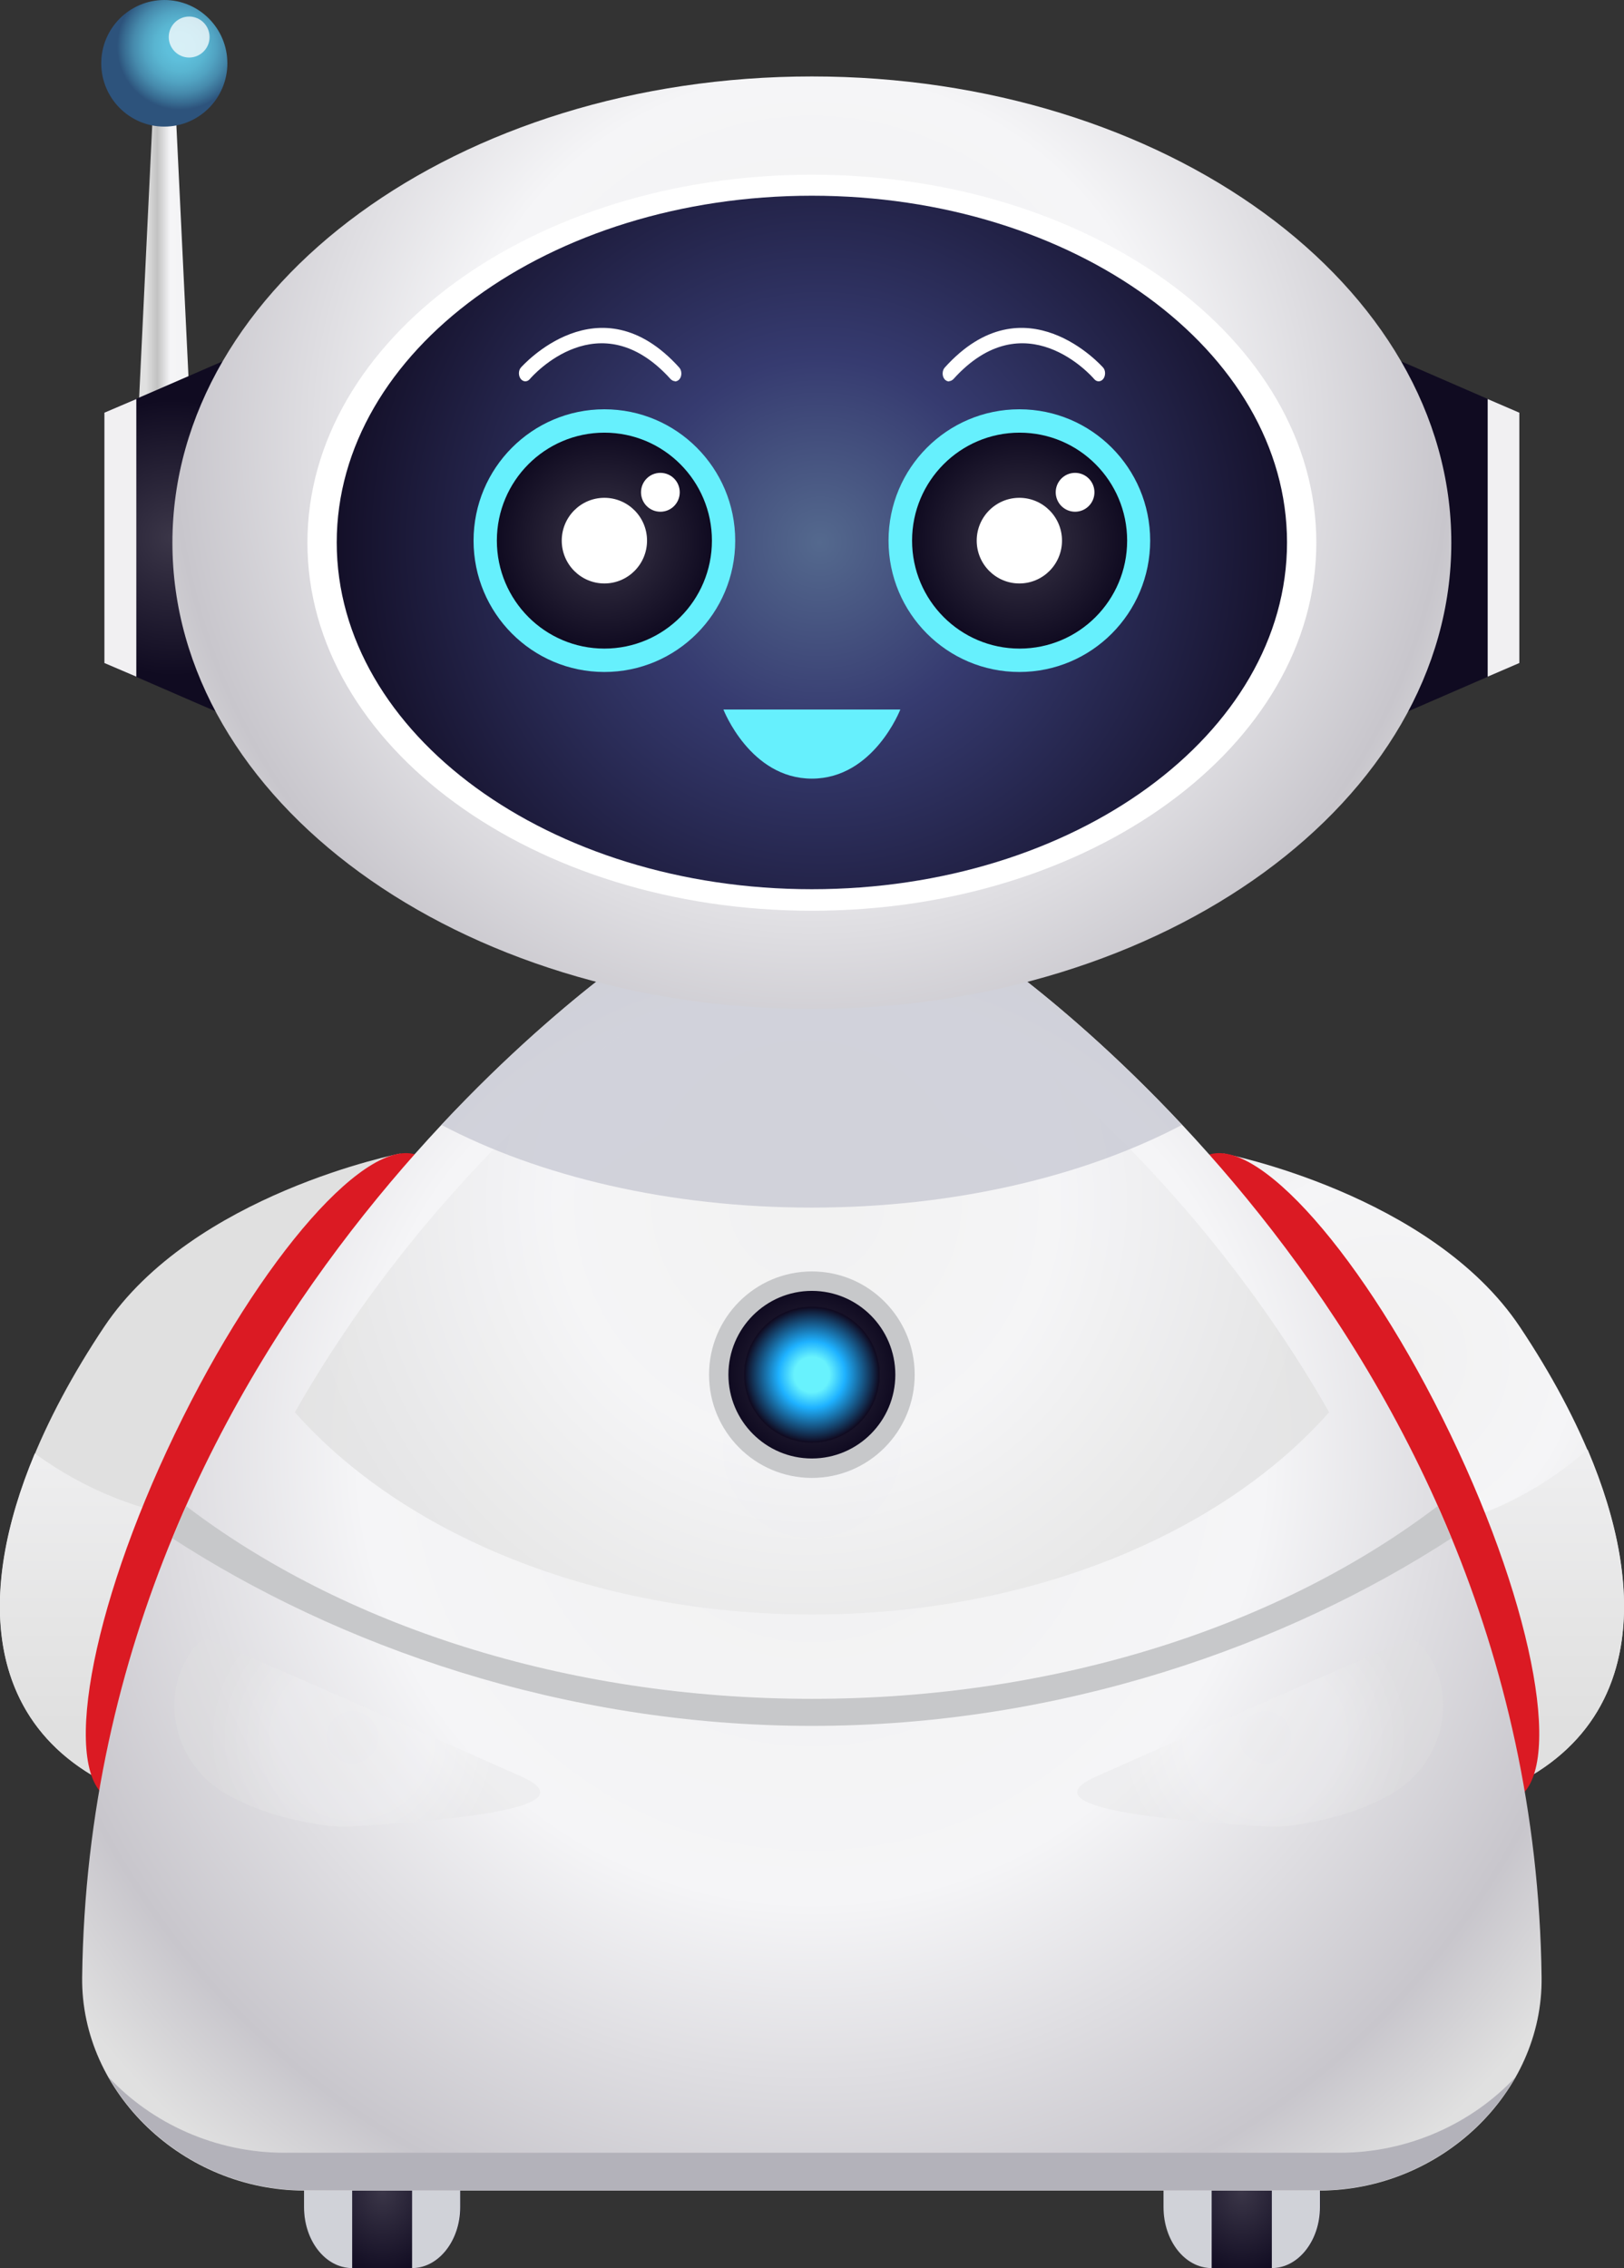 <svg width="169" height="236" viewBox="0 0 169 236" fill="none" xmlns="http://www.w3.org/2000/svg">
        <rect x="0" y="0" width="169" height="236" fill="#333333" stroke="none"/>
        <path d="M18.133 8.418H17.099H16.064L14.349 44.089H17.099H19.849L18.133 8.418Z" fill="url(#paint0_linear_417_33301)"/>
        <path d="M23.661 6.587C23.661 10.223 20.72 13.175 17.099 13.175C13.478 13.175 10.537 10.223 10.537 6.587C10.537 2.952 13.478 0 17.099 0C20.72 0 23.661 2.952 23.661 6.587Z" fill="url(#paint1_radial_417_33301)"/>
        <g style="mix-blend-mode:screen" opacity="0.75">
        <path d="M21.809 3.855C21.809 5.03 20.856 5.987 19.685 5.987C18.515 5.987 17.561 5.03 17.561 3.855C17.561 2.679 18.515 1.723 19.685 1.723C20.856 1.723 21.809 2.679 21.809 3.855Z" fill="white"/>
        </g>
        <path d="M25.021 75.14L10.863 68.99V42.941L25.021 36.791V75.14Z" fill="url(#paint2_radial_417_33301)"/>
        <path d="M14.185 41.52L10.863 42.941V68.99L14.185 70.411V41.52Z" fill="#F1F0F2"/>
        <path d="M143.951 75.14L158.109 68.99V42.941L143.951 36.791V75.14Z" fill="url(#paint3_radial_417_33301)"/>
        <path d="M127.315 120.023C127.315 120.023 148.906 124.206 158.164 138.064C171.287 157.717 173.955 177.397 157.946 185.543C141.909 193.688 118.085 139.321 120.535 134.92C122.959 130.52 127.342 120.023 127.342 120.023H127.315Z" fill="url(#paint4_radial_417_33301)"/>
        <path style="mix-blend-mode:multiply" d="M159.715 154.819C150.213 160.586 138.342 161.188 128.104 157.115C135.973 172.914 148.362 190.38 157.946 185.515C170.47 179.146 171.559 165.752 165.215 150.828C163.554 152.277 161.757 153.616 159.743 154.819H159.715Z" fill="url(#paint5_linear_417_33301)"/>
        <path d="M41.685 120.023C41.685 120.023 20.094 124.206 10.836 138.064C-2.287 157.717 -4.956 177.397 11.054 185.543C27.091 193.688 50.915 139.321 48.464 134.92C46.041 130.52 41.658 120.023 41.658 120.023H41.685Z" fill="url(#paint6_radial_417_33301)"/>
        <path style="mix-blend-mode:multiply" d="M41.522 152.004C35.613 156.404 28.207 158.892 21.619 158.208C14.784 157.498 8.767 154.983 3.621 151.238C-2.559 165.999 -1.361 179.201 11.054 185.515C21.373 190.763 34.933 170.071 42.638 153.507C42.23 153.042 41.848 152.55 41.522 152.004Z" fill="url(#paint7_linear_417_33301)"/>
        <path d="M150.921 149.216C159.825 167.694 162.82 184.723 157.646 187.238C152.473 189.752 141.065 176.796 132.162 158.318C123.258 139.841 120.263 122.812 125.437 120.297C130.61 117.782 142.018 130.711 150.921 149.216Z" fill="#DB1A23"/>
        <path d="M18.188 149.216C9.285 167.694 6.29 184.723 11.463 187.238C16.636 189.752 28.044 176.796 36.948 158.318C45.851 139.841 48.846 122.812 43.673 120.297C38.5 117.782 27.091 130.711 18.188 149.216Z" fill="#DB1A23"/>
        <path d="M121.107 219.82V229.66C121.107 233.159 123.34 236.002 126.117 236.002H132.38C135.129 236.002 137.389 233.159 137.389 229.66V219.82H121.135H121.107Z" fill="url(#paint8_radial_417_33301)"/>
        <path d="M126.09 219.82H121.08V229.66C121.08 233.159 123.313 236.002 126.09 236.002V219.82Z" fill="#D0D2D8"/>
        <path d="M132.353 219.82V236.002C135.102 236.002 137.362 233.159 137.362 229.66V219.82H132.353Z" fill="#D0D2D8"/>
        <path d="M31.639 219.82V229.66C31.639 233.159 33.871 236.002 36.648 236.002H42.911C45.661 236.002 47.921 233.159 47.921 229.66V219.82H31.666H31.639Z" fill="url(#paint9_radial_417_33301)"/>
        <path d="M36.648 219.82H31.639V229.66C31.639 233.159 33.871 236.002 36.648 236.002V219.82Z" fill="#D0D2D8"/>
        <path d="M42.884 219.82V236.002C45.634 236.002 47.894 233.159 47.894 229.66V219.82H42.884Z" fill="#D0D2D8"/>
        <path d="M102.374 98.758H66.625C66.625 98.758 9.42 136.642 8.549 205.742C8.413 217.797 19.113 227.937 31.692 227.937H137.28C149.886 227.937 160.587 217.797 160.423 205.742C159.579 136.642 102.347 98.785 102.347 98.785L102.374 98.758Z" fill="url(#paint10_radial_417_33301)"/>
        <path d="M139.404 224.001H29.597C22.381 224.001 15.765 220.912 11.3 216.129C15.248 223.072 23.035 227.91 31.72 227.91H137.281C145.966 227.91 153.753 223.072 157.701 216.129C153.236 220.912 146.62 224.001 139.404 224.001Z" fill="#B3B2BA"/>
        <path style="mix-blend-mode:screen" opacity="0.75" d="M84.487 167.995C107.222 167.995 127.152 159.576 138.315 146.948C122.714 119.532 100.769 104.99 100.769 104.99H68.232C68.232 104.99 46.287 119.532 30.686 146.948C41.849 159.576 61.779 167.995 84.514 167.995H84.487Z" fill="url(#paint11_radial_417_33301)"/>
        <path d="M84.486 176.768C58.729 176.768 35.531 169.033 19.358 156.705C18.868 157.798 18.405 158.946 17.942 160.067C35.123 171.219 58.566 179.583 84.486 179.583C110.406 179.583 133.849 171.219 151.03 160.067C150.567 158.946 150.104 157.798 149.614 156.705C133.441 169.033 110.27 176.768 84.486 176.768Z" fill="#C7C8CA"/>
        <path style="mix-blend-mode:screen" opacity="0.32" d="M133.795 190.026C137.798 189.534 141.555 188.496 144.713 186.719C149.941 183.767 151.874 176.961 148.498 171.959C147.817 170.947 147.164 170.428 146.619 170.619C143.57 171.74 114.11 184.833 114.11 184.833C107.14 187.922 119.61 189.316 131.889 190.054C132.516 190.081 133.169 190.054 133.795 189.999V190.026Z" fill="url(#paint12_radial_417_33301)"/>
        <path style="mix-blend-mode:screen" opacity="0.32" d="M34.524 190.026C30.522 189.534 26.764 188.496 23.606 186.719C18.378 183.767 16.445 176.961 19.821 171.959C20.502 170.947 21.155 170.428 21.7 170.619C24.749 171.74 54.209 184.833 54.209 184.833C61.18 187.922 48.709 189.316 36.43 190.054C35.804 190.081 35.15 190.054 34.524 189.999V190.026Z" fill="url(#paint13_radial_417_33301)"/>
        <path d="M95.187 143.039C95.187 148.97 90.395 153.781 84.487 153.781C78.578 153.781 73.786 148.97 73.786 143.039C73.786 137.108 78.578 132.297 84.487 132.297C90.395 132.297 95.187 137.108 95.187 143.039Z" fill="#C7C8CA"/>
        <path d="M93.172 143.04C93.172 147.851 89.278 151.759 84.486 151.759C79.694 151.759 75.801 147.851 75.801 143.04C75.801 138.229 79.694 134.32 84.486 134.32C89.278 134.32 93.172 138.229 93.172 143.04Z" fill="url(#paint14_radial_417_33301)"/>
        <path d="M91.538 143.038C91.538 146.947 88.38 150.118 84.486 150.118C80.593 150.118 77.435 146.947 77.435 143.038C77.435 139.13 80.593 135.959 84.486 135.959C88.38 135.959 91.538 139.13 91.538 143.038Z" fill="url(#paint15_radial_417_33301)"/>
        <g style="mix-blend-mode:multiply" opacity="0.75">
        <path d="M84.487 125.654C99.353 125.654 112.885 122.374 123.013 117.044C111.768 105.017 102.348 98.785 102.348 98.785H66.598C66.598 98.785 57.178 105.017 45.933 117.044C56.088 122.402 69.62 125.654 84.459 125.654H84.487Z" fill="#C6C7D1"/>
        </g>
        <path d="M84.486 104.99C121.237 104.99 151.03 83.268 151.03 56.473C151.03 29.677 121.237 7.955 84.486 7.955C47.735 7.955 17.942 29.677 17.942 56.473C17.942 83.268 47.735 104.99 84.486 104.99Z" fill="url(#paint16_radial_417_33301)"/>
        <path d="M84.487 94.767C113.478 94.767 136.981 77.622 136.981 56.472C136.981 35.323 113.478 18.178 84.487 18.178C55.495 18.178 31.992 35.323 31.992 56.472C31.992 77.622 55.495 94.767 84.487 94.767Z" fill="white"/>
        <path d="M84.487 92.526C111.794 92.526 133.932 76.373 133.932 56.446C133.932 36.519 111.794 20.365 84.487 20.365C57.179 20.365 35.042 36.519 35.042 56.446C35.042 76.373 57.179 92.526 84.487 92.526Z" fill="url(#paint17_radial_417_33301)"/>
        <path d="M62.895 69.922C70.413 69.922 76.509 63.803 76.509 56.255C76.509 48.707 70.413 42.588 62.895 42.588C55.376 42.588 49.281 48.707 49.281 56.255C49.281 63.803 55.376 69.922 62.895 69.922Z" fill="#66F0FD"/>
        <path d="M62.895 67.488C69.076 67.488 74.086 62.458 74.086 56.254C74.086 50.049 69.076 45.02 62.895 45.02C56.715 45.02 51.705 50.049 51.705 56.254C51.705 62.458 56.715 67.488 62.895 67.488Z" fill="url(#paint18_radial_417_33301)"/>
        <path d="M62.895 60.71C65.346 60.71 67.333 58.715 67.333 56.254C67.333 53.794 65.346 51.799 62.895 51.799C60.444 51.799 58.457 53.794 58.457 56.254C58.457 58.715 60.444 60.71 62.895 60.71Z" fill="white"/>
        <path d="M70.247 39.663C70.083 39.663 69.92 39.581 69.784 39.444C62.378 31.244 55.435 39.089 55.135 39.444C54.863 39.772 54.428 39.745 54.182 39.417C53.937 39.089 53.937 38.542 54.21 38.242C54.291 38.16 62.351 29.003 70.682 38.242C70.954 38.542 70.982 39.089 70.737 39.417C70.6 39.608 70.41 39.69 70.219 39.69L70.247 39.663Z" fill="white"/>
        <path d="M106.078 69.922C113.596 69.922 119.691 63.803 119.691 56.255C119.691 48.707 113.596 42.588 106.078 42.588C98.559 42.588 92.464 48.707 92.464 56.255C92.464 63.803 98.559 69.922 106.078 69.922Z" fill="#66F0FD"/>
        <path d="M94.914 56.254C94.914 62.459 99.924 67.488 106.104 67.488C112.285 67.488 117.295 62.459 117.295 56.254C117.295 50.049 112.285 45.02 106.104 45.02C99.924 45.02 94.914 50.049 94.914 56.254Z" fill="url(#paint19_radial_417_33301)"/>
        <path d="M101.64 56.254C101.64 58.714 103.627 60.71 106.078 60.71C108.528 60.71 110.516 58.714 110.516 56.254C110.516 53.794 108.528 51.799 106.078 51.799C103.627 51.799 101.64 53.794 101.64 56.254Z" fill="white"/>
        <path d="M98.754 39.663C98.917 39.663 99.081 39.581 99.217 39.444C106.622 31.244 113.565 39.089 113.865 39.444C114.137 39.772 114.573 39.745 114.818 39.417C115.063 39.089 115.063 38.542 114.791 38.242C114.709 38.16 106.65 29.003 98.318 38.242C98.046 38.542 98.019 39.089 98.264 39.417C98.4 39.608 98.59 39.69 98.781 39.69L98.754 39.663Z" fill="white"/>
        <path d="M75.31 73.83H93.689C93.689 73.83 90.912 81.019 84.486 81.019C78.06 81.019 75.283 73.83 75.283 73.83H75.31Z" fill="#66F0FD"/>
        <path d="M70.737 51.224C70.737 52.345 69.838 53.247 68.722 53.247C67.606 53.247 66.707 52.345 66.707 51.224C66.707 50.103 67.606 49.201 68.722 49.201C69.838 49.201 70.737 50.103 70.737 51.224Z" fill="white"/>
        <path d="M111.877 53.247C112.99 53.247 113.892 52.341 113.892 51.224C113.892 50.107 112.99 49.201 111.877 49.201C110.764 49.201 109.862 50.107 109.862 51.224C109.862 52.341 110.764 53.247 111.877 53.247Z" fill="white"/>
        <path d="M154.814 41.52L158.109 42.941V68.99L154.814 70.411V41.52Z" fill="#F1F0F2"/>
        <defs>
        <linearGradient id="paint0_linear_417_33301" x1="15.193" y1="26.24" x2="23.034" y2="26.24" gradientUnits="userSpaceOnUse">
        <stop stop-color="#E0E0E0"/>
        <stop offset="0.15" stop-color="#C2C2C2"/>
        <stop offset="0.32" stop-color="#F5F5F7"/>
        <stop offset="0.96" stop-color="#F1F1F1"/>
        </linearGradient>
        <radialGradient id="paint1_radial_417_33301" cx="0" cy="0" r="1" gradientUnits="userSpaceOnUse" gradientTransform="translate(18.733 4.838) scale(6.562 6.587)">
        <stop stop-color="#60C3DE"/>
        <stop offset="0.22" stop-color="#5EBFDB"/>
        <stop offset="0.4" stop-color="#59B5D1"/>
        <stop offset="0.57" stop-color="#51A3C2"/>
        <stop offset="0.74" stop-color="#468AAC"/>
        <stop offset="0.9" stop-color="#376A90"/>
        <stop offset="1" stop-color="#2D537C"/>
        </radialGradient>
        <radialGradient id="paint2_radial_417_33301" cx="0" cy="0" r="1" gradientUnits="userSpaceOnUse" gradientTransform="translate(17.942 55.952) scale(14.403 14.46)">
        <stop stop-color="#3B3648"/>
        <stop offset="0.99" stop-color="#100B21"/>
        </radialGradient>
        <radialGradient id="paint3_radial_417_33301" cx="0" cy="0" r="1" gradientUnits="userSpaceOnUse" gradientTransform="translate(151.03 1.366) scale(14.403 14.46)">
        <stop stop-color="#3B3648"/>
        <stop offset="0.99" stop-color="#100B21"/>
        </radialGradient>
        <radialGradient id="paint4_radial_417_33301" cx="0" cy="0" r="1" gradientUnits="userSpaceOnUse" gradientTransform="translate(144.387 141.125) scale(39.534 39.689)">
        <stop offset="0.04" stop-color="#F1F1F1"/>
        <stop offset="0.49" stop-color="#F5F5F7"/>
        <stop offset="0.87" stop-color="#E5E5E5"/>
        <stop offset="1" stop-color="#E0E0E0"/>
        </radialGradient>
        <linearGradient id="paint5_linear_417_33301" x1="148.552" y1="98.921" x2="148.552" y2="179.665" gradientUnits="userSpaceOnUse">
        <stop offset="0.04" stop-color="#F1F1F1"/>
        <stop offset="0.49" stop-color="#F5F5F7"/>
        <stop offset="0.87" stop-color="#E5E5E5"/>
        <stop offset="1" stop-color="#E0E0E0"/>
        </linearGradient>
        <radialGradient id="paint6_radial_417_33301" cx="0" cy="0" r="1" gradientUnits="userSpaceOnUse" gradientTransform="translate(24.586 1.367) rotate(180) scale(39.534 39.689)">
        <stop offset="0.04" stop-color="#F1F1F1"/>
        <stop offset="0.49" stop-color="#F5F5F7"/>
        <stop offset="0.87" stop-color="#E5E5E5"/>
        <stop offset="1" stop-color="#E0E0E0"/>
        </radialGradient>
        <linearGradient id="paint7_linear_417_33301" x1="21.319" y1="98.921" x2="21.319" y2="179.665" gradientUnits="userSpaceOnUse">
        <stop offset="0.04" stop-color="#F1F1F1"/>
        <stop offset="0.49" stop-color="#F5F5F7"/>
        <stop offset="0.87" stop-color="#E5E5E5"/>
        <stop offset="1" stop-color="#E0E0E0"/>
        </linearGradient>
        <radialGradient id="paint8_radial_417_33301" cx="0" cy="0" r="1" gradientUnits="userSpaceOnUse" gradientTransform="translate(129.214 227.911) scale(7.292 9.266)">
        <stop stop-color="#3B3648"/>
        <stop offset="0.99" stop-color="#100B21"/>
        </radialGradient>
        <radialGradient id="paint9_radial_417_33301" cx="0" cy="0" r="1" gradientUnits="userSpaceOnUse" gradientTransform="translate(39.82 227.911) scale(7.292 9.266)">
        <stop stop-color="#3B3648"/>
        <stop offset="0.99" stop-color="#100B21"/>
        </radialGradient>
        <radialGradient id="paint10_radial_417_33301" cx="0" cy="0" r="1" gradientUnits="userSpaceOnUse" gradientTransform="translate(84.486 150.719) scale(96.439 96.816)">
        <stop offset="0.04" stop-color="#F1F1F1"/>
        <stop offset="0.49" stop-color="#F5F5F7"/>
        <stop offset="0.87" stop-color="#C8C6CC"/>
        <stop offset="1" stop-color="#E0E0E0"/>
        </radialGradient>
        <radialGradient id="paint11_radial_417_33301" cx="0" cy="0" r="1" gradientUnits="userSpaceOnUse" gradientTransform="translate(83.915 125.026) scale(53.284 53.492)">
        <stop offset="0.04" stop-color="#F1F1F1"/>
        <stop offset="0.49" stop-color="#F5F5F7"/>
        <stop offset="0.87" stop-color="#E5E5E5"/>
        <stop offset="1" stop-color="#E0E0E0"/>
        </radialGradient>
        <radialGradient id="paint12_radial_417_33301" cx="0" cy="0" r="1" gradientUnits="userSpaceOnUse" gradientTransform="translate(131.671 180.76) scale(15.547 15.608)">
        <stop offset="0.04" stop-color="#F1F1F1"/>
        <stop offset="0.49" stop-color="#F5F5F7"/>
        <stop offset="0.87" stop-color="#E5E5E5"/>
        <stop offset="1" stop-color="#E0E0E0"/>
        </radialGradient>
        <radialGradient id="paint13_radial_417_33301" cx="0" cy="0" r="1" gradientUnits="userSpaceOnUse" gradientTransform="translate(36.675 180.76) rotate(180) scale(15.547 15.608)">
        <stop offset="0.04" stop-color="#F1F1F1"/>
        <stop offset="0.49" stop-color="#F5F5F7"/>
        <stop offset="0.87" stop-color="#E5E5E5"/>
        <stop offset="1" stop-color="#E0E0E0"/>
        </radialGradient>
        <radialGradient id="paint14_radial_417_33301" cx="0" cy="0" r="1" gradientUnits="userSpaceOnUse" gradientTransform="translate(84.486 143.04) scale(8.686 8.719)">
        <stop stop-color="#3B3648"/>
        <stop offset="0.99" stop-color="#100B21"/>
        </radialGradient>
        <radialGradient id="paint15_radial_417_33301" cx="0" cy="0" r="1" gradientUnits="userSpaceOnUse" gradientTransform="translate(84.486 143.038) scale(7.052 7.079)">
        <stop offset="0.26" stop-color="#68F2FD"/>
        <stop offset="0.49" stop-color="#1EB1FF"/>
        <stop offset="0.99" stop-color="#100B21"/>
        </radialGradient>
        <radialGradient id="paint16_radial_417_33301" cx="0" cy="0" r="1" gradientUnits="userSpaceOnUse" gradientTransform="translate(84.486 45.156) scale(76.237 76.535)">
        <stop offset="0.04" stop-color="#F1F1F1"/>
        <stop offset="0.49" stop-color="#F5F5F7"/>
        <stop offset="0.87" stop-color="#C8C6CC"/>
        <stop offset="1" stop-color="#E0E0E0"/>
        </radialGradient>
        <radialGradient id="paint17_radial_417_33301" cx="0" cy="0" r="1" gradientUnits="userSpaceOnUse" gradientTransform="translate(85.331 56.446) scale(54.346 54.558)">
        <stop stop-color="#54698E"/>
        <stop offset="0.35" stop-color="#363B70"/>
        <stop offset="0.99" stop-color="#100B21"/>
        </radialGradient>
        <radialGradient id="paint18_radial_417_33301" cx="0" cy="0" r="1" gradientUnits="userSpaceOnUse" gradientTransform="translate(62.895 56.254) scale(11.19 11.234)">
        <stop stop-color="#3B3648"/>
        <stop offset="0.99" stop-color="#100B21"/>
        </radialGradient>
        <radialGradient id="paint19_radial_417_33301" cx="0" cy="0" r="1" gradientUnits="userSpaceOnUse" gradientTransform="translate(106.104 56.254) rotate(180) scale(11.19 11.234)">
        <stop stop-color="#3B3648"/>
        <stop offset="0.99" stop-color="#100B21"/>
        </radialGradient>
        </defs>
</svg>